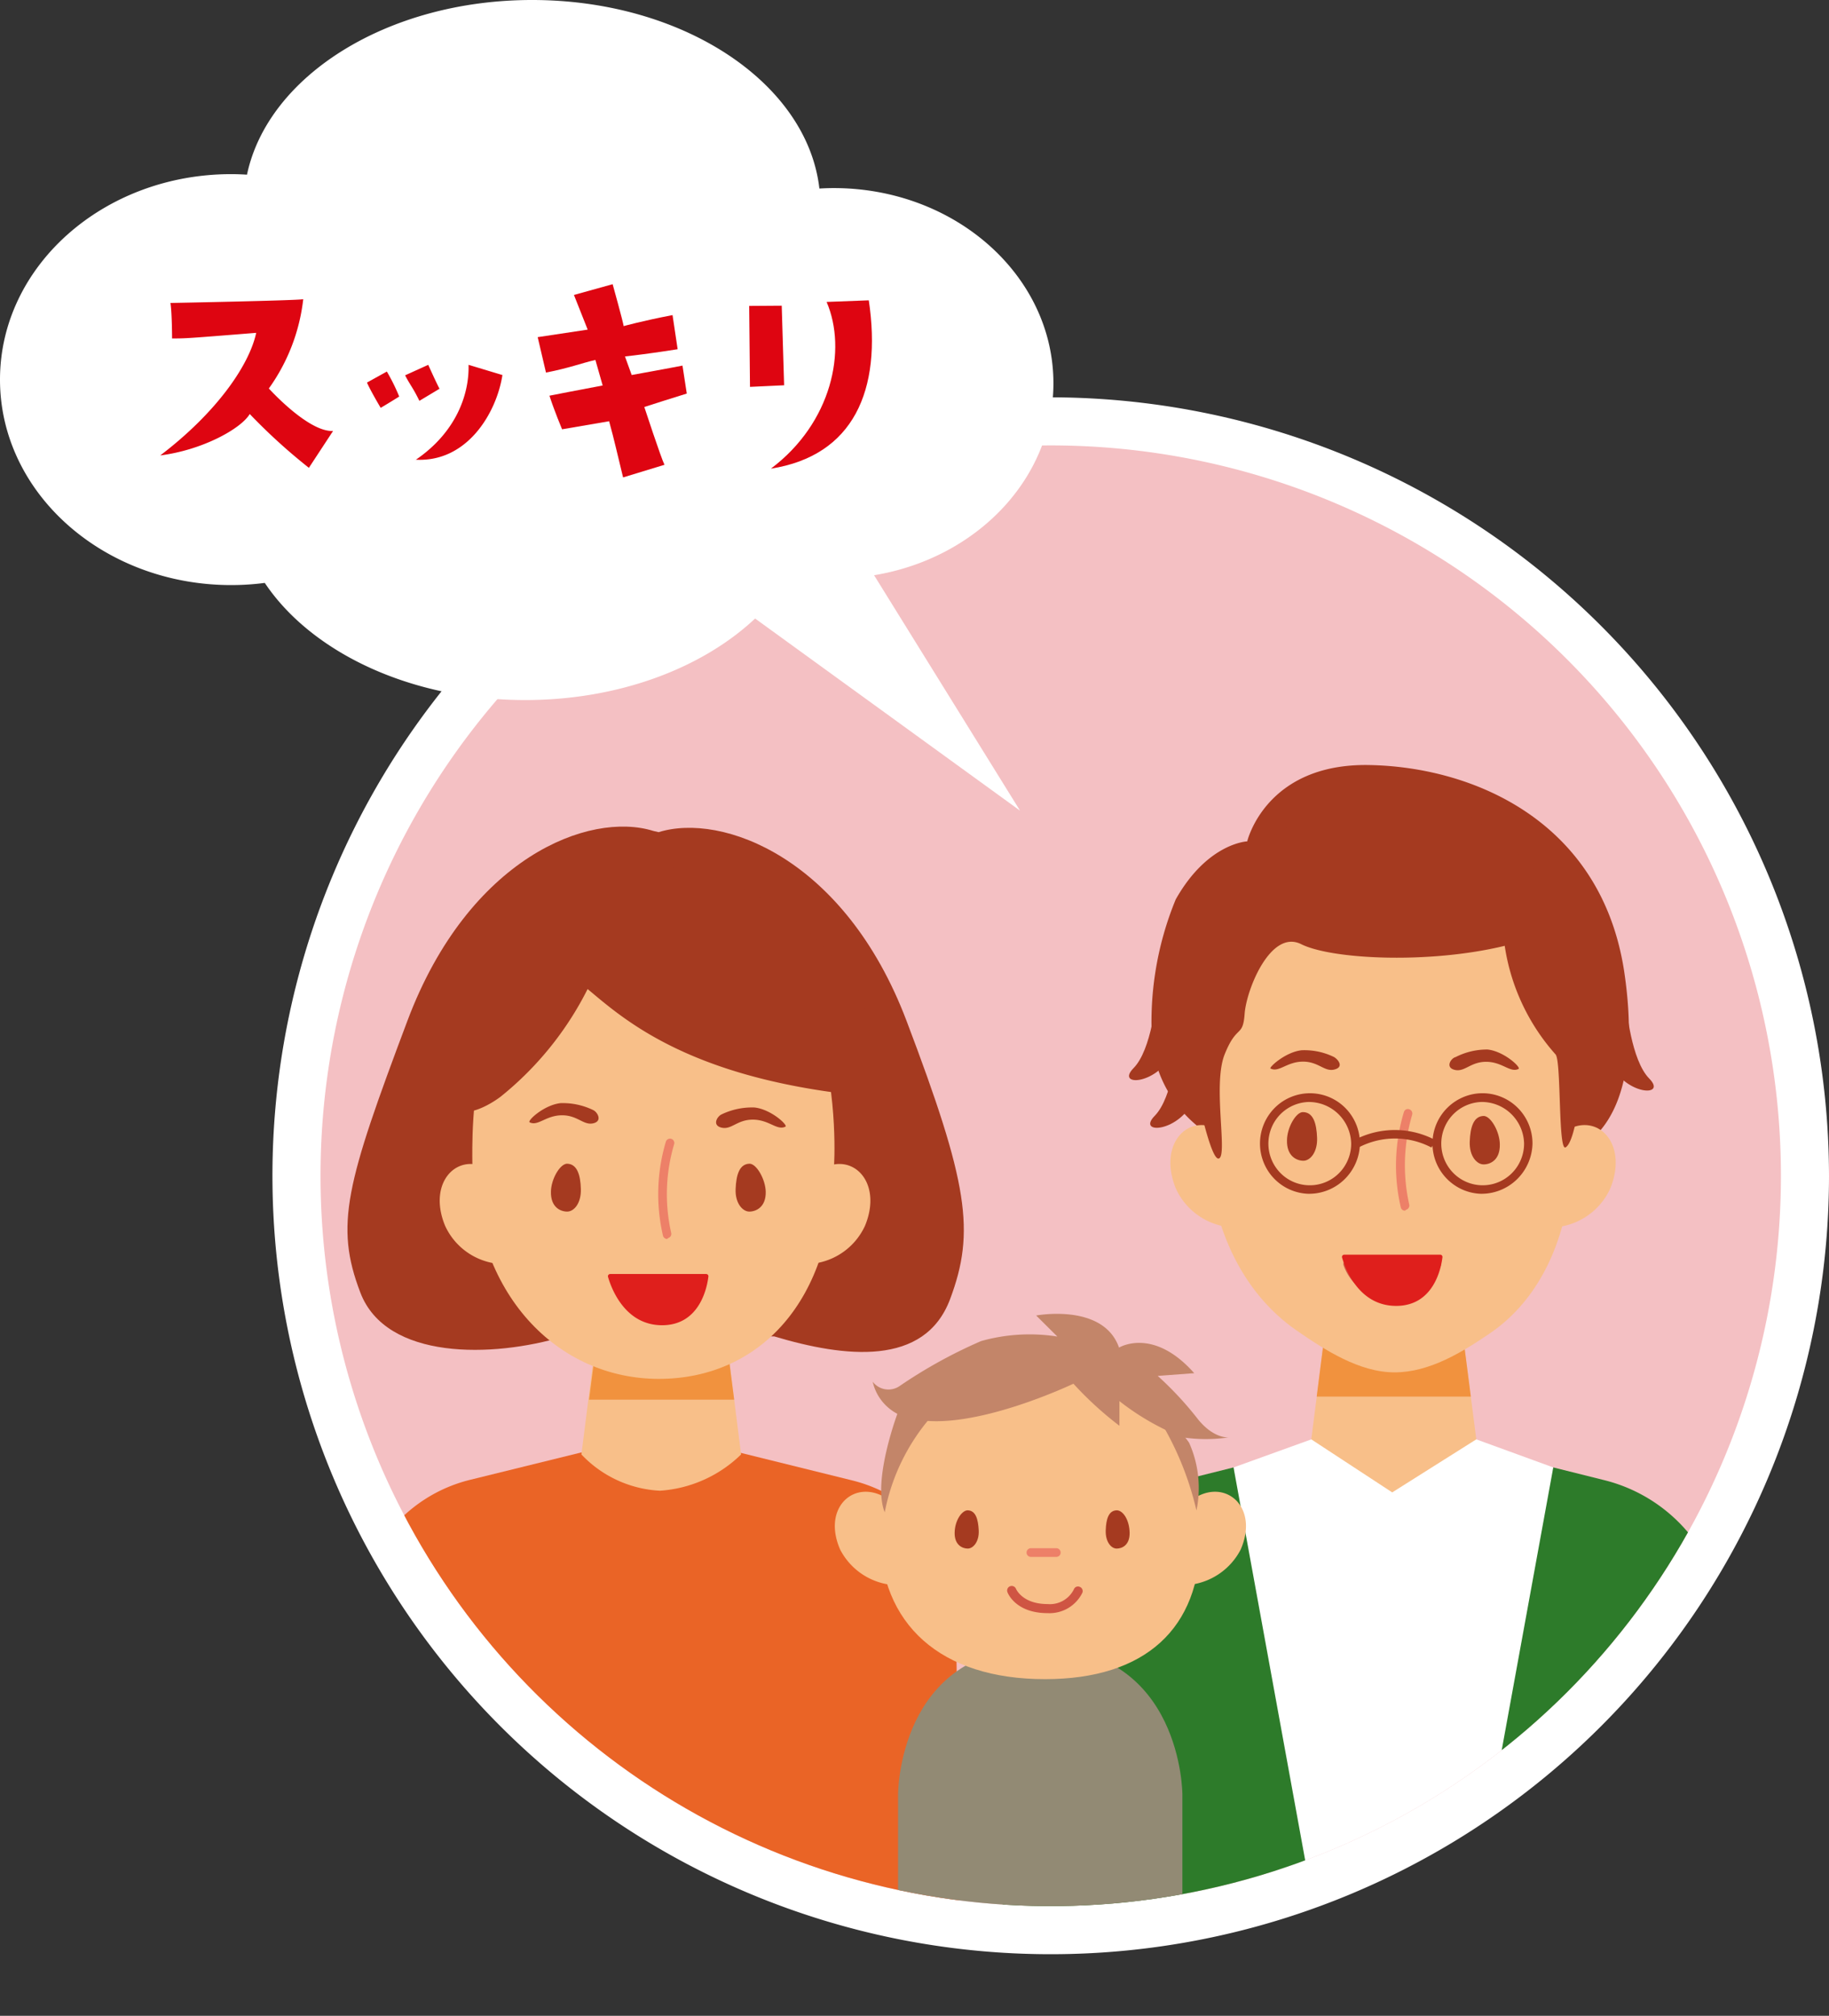 <svg id="kv_refresh_01" xmlns="http://www.w3.org/2000/svg" xmlns:xlink="http://www.w3.org/1999/xlink" width="228.25" height="251.509" viewBox="0 0 228.25 251.509">
  <rect x="0" y="0" width="228.25" height="251.509" fill="#333333" stroke="none"/>
  <defs>
    <clipPath id="clip-path">
      <rect id="長方形_37" data-name="長方形 37" width="194.25" height="201.936" fill="none"/>
    </clipPath>
    <clipPath id="clip-path-2">
      <path id="パス_172" data-name="パス 172" d="M6,97.125A91.125,91.125,0,1,0,97.125,6,91.125,91.125,0,0,0,6,97.125" fill="none"/>
    </clipPath>
    <clipPath id="clip-path-3">
      <rect id="長方形_41" data-name="長方形 41" width="131.462" height="101.145" transform="translate(0 0)" fill="none"/>
    </clipPath>
    <clipPath id="clip-path-4">
      <rect id="長方形_42" data-name="長方形 42" width="88.814" height="24.114" transform="translate(0 0)" fill="none"/>
    </clipPath>
  </defs>
  <g id="グループ_20" data-name="グループ 20" transform="translate(34 49.573)">
    <g id="グループ_19" data-name="グループ 19" clip-path="url(#clip-path)">
      <path id="パス_122" data-name="パス 122" d="M97.125,191.25A94.125,94.125,0,1,1,191.25,97.125,94.232,94.232,0,0,1,97.125,191.25" fill="#f4c0c3"/>
      <path id="パス_123" data-name="パス 123" d="M97.125,6A91.125,91.125,0,1,1,6,97.125,91.125,91.125,0,0,1,97.125,6m0-6A97.125,97.125,0,1,0,194.25,97.125,97.235,97.235,0,0,0,97.125,0" fill="#fff"/>
    </g>
  </g>
  <g id="グループ_22" data-name="グループ 22" transform="translate(34 49.573)">
    <g id="グループ_21" data-name="グループ 21" clip-path="url(#clip-path-2)">
      <path id="パス_124" data-name="パス 124" d="M119.941,133.516l9.7-3.5h20.6l9.6,3.5-7.514,68.42H127.313Z" fill="#fff"/>
      <path id="パス_125" data-name="パス 125" d="M116.641,91.815a15.745,15.745,0,0,1-6.828-10.854,40.138,40.138,0,0,1,2.913-18.32c3.982-7.053,8.921-7.237,8.921-7.237s2.277-9.732,15.16-9.526,28.927,6.87,31.864,25.625c3.118,20.61-6.829,22.6-6.829,22.6Z" fill="#a53a20"/>
      <path id="パス_126" data-name="パス 126" d="M150.235,130.012l-10.493,6.618-10.1-6.618.683-5.336L131.8,113.02H148.05l1.5,11.656Z" fill="#f8bf89"/>
      <path id="パス_127" data-name="パス 127" d="M149.552,124.676H130.319l1.48-11.656H148.05Z" fill="#f1923e"/>
      <path id="パス_128" data-name="パス 128" d="M118.825,103.448a8.317,8.317,0,0,1-6.1-4.763c-2.276-5.656,1.707-9.618,5.645-7.122" fill="#f8bf89"/>
      <path id="パス_129" data-name="パス 129" d="M160.864,103.448a8.317,8.317,0,0,0,6.1-4.763c2.276-5.656-1.685-9.618-5.645-7.122" fill="#f8bf89"/>
      <path id="パス_130" data-name="パス 130" d="M162.275,93.075c0,11.335-4.051,19.465-10.4,23.747-3.369,2.29-7.466,4.832-11.836,4.832s-8.649-2.748-12.291-5.267c-6.577-4.58-11.107-13.076-11.107-24.571,0-4.809-.227-33.343,23.444-33.159,24.513.183,22.191,34.418,22.191,34.418" fill="#f8bf89"/>
      <path id="パス_131" data-name="パス 131" d="M128.59,89.182c1.3,0,1.707,1.4,1.775,3.206s-.865,2.863-1.707,2.863-2.094-.573-2.048-2.542c0-1.58,1.115-3.527,1.98-3.527" fill="#a53a20"/>
      <path id="パス_132" data-name="パス 132" d="M151.191,89.662c-1.3,0-1.707,1.4-1.775,3.206s.887,2.84,1.73,2.84,2.071-.55,2.025-2.519c-.023-1.558-1.092-3.458-1.98-3.527" fill="#a53a20"/>
      <path id="パス_133" data-name="パス 133" d="M141.335,101.479a.521.521,0,0,1-.335-.112.527.527,0,0,1-.189-.3,23.049,23.049,0,0,1,.387-11.885.509.509,0,0,1,.1-.195.5.5,0,0,1,.167-.136.49.49,0,0,1,.209-.053.511.511,0,0,1,.211.04.546.546,0,0,1,.31.274.553.553,0,0,1,.032.413,22.356,22.356,0,0,0-.364,11.175.559.559,0,0,1-.059.412.546.546,0,0,1-.328.252Z" fill="#ed8068"/>
      <path id="パス_134" data-name="パス 134" d="M147.663,82.312a8.606,8.606,0,0,1,3.983-.939c2.094.229,4.256,2.29,3.847,2.427-1.024.5-2-.87-3.983-.893s-2.709,1.306-3.961,1.008-.455-1.488.114-1.6" fill="#a53a20"/>
      <path id="パス_135" data-name="パス 135" d="M132.482,82.312a8.4,8.4,0,0,0-4.051-.847c-2.094.229-4.256,2.29-3.847,2.29,1.024.5,2-.848,3.983-.87s2.709,1.305,3.961.984.432-1.282-.046-1.557" fill="#a53a20"/>
      <path id="パス_136" data-name="パス 136" d="M114.592,83.182s2.276,11.977,3.482,11.794-.774-9.16.751-12.985,2.276-2.038,2.5-5.084,3.255-10.579,7.056-8.679,15.932,2.5,25.4.207a26.151,26.151,0,0,0,6.35,13.556c.728.848.3,12.16,1.252,11.588s1.616-4.58,2-8.084,3.254-17.335-5.918-26.564c-5.3-5.336-10.607-9.915-18.368-8.381s-25.082.985-24.513,32.632" fill="#a53a20"/>
      <path id="パス_137" data-name="パス 137" d="M110.313,74.526c0,.366-.592,6.87-2.845,9.16s2.731,2.152,4.757-1.672-1.912-7.625-1.912-7.488" fill="#a53a20"/>
      <path id="パス_138" data-name="パス 138" d="M112.953,80.48c0,.366-.592,6.87-2.845,9.16s2.731,2.13,4.734-1.672-1.889-7.6-1.889-7.488" fill="#a53a20"/>
      <path id="パス_139" data-name="パス 139" d="M168.967,75.831c0,.366.592,6.87,2.845,9.16s-2.731,2.129-4.757-1.672,1.912-7.6,1.912-7.488" fill="#a53a20"/>
      <path id="パス_140" data-name="パス 140" d="M140.265,112.608a6.507,6.507,0,0,1-6.555-4.213.536.536,0,0,1,0-.481.7.7,0,0,1,.455-.206h11.176a.584.584,0,0,1,.432.229.528.528,0,0,1,0,.481,6.117,6.117,0,0,1-2.1,2.959,6.051,6.051,0,0,1-3.4,1.231m-5.212-3.824a5.591,5.591,0,0,0,5.212,2.748,4.773,4.773,0,0,0,4.325-2.634Z" fill="#cf5543"/>
      <path id="パス_141" data-name="パス 141" d="M129.227,99.372a6.238,6.238,0,0,1-5.582-4.048,6.3,6.3,0,0,1,1.518-6.753,6.216,6.216,0,0,1,9.526,1.085,6.3,6.3,0,0,1,1.025,3.464,6.4,6.4,0,0,1-1.956,4.478,6.324,6.324,0,0,1-4.531,1.774m0-11.45a5.167,5.167,0,0,0-4.608,3.363,5.221,5.221,0,0,0,1.262,5.584,5.149,5.149,0,0,0,7.883-.886,5.224,5.224,0,0,0,.857-2.863,5.307,5.307,0,0,0-3.364-4.838,5.258,5.258,0,0,0-2.03-.36" fill="#a53a20"/>
      <path id="パス_142" data-name="パス 142" d="M150.781,99.372a6.207,6.207,0,0,1-3.4-1.169,6.281,6.281,0,0,1,2.509-11.274,6.22,6.22,0,0,1,6.332,2.724,6.3,6.3,0,0,1,1.026,3.467,6.43,6.43,0,0,1-1.954,4.463,6.351,6.351,0,0,1-4.51,1.789m0-11.45A5.17,5.17,0,0,0,146.19,91.3a5.22,5.22,0,0,0,1.275,5.577,5.15,5.15,0,0,0,7.877-.9,5.221,5.221,0,0,0,.856-2.86,5.319,5.319,0,0,0-1.635-3.731,5.262,5.262,0,0,0-3.782-1.467" fill="#a53a20"/>
      <path id="パス_143" data-name="パス 143" d="M144.636,93.6a9.779,9.779,0,0,0-9.1,0l-.592-.893a10.817,10.817,0,0,1,10.242,0Z" fill="#a53a20"/>
      <path id="パス_144" data-name="パス 144" d="M132.419,201.936H88.144l11.585-53.9a10.123,10.123,0,0,1,.842-2.542,19.937,19.937,0,0,1,13.042-10.4l6.327-1.58Z" fill="#2d7b2a"/>
      <path id="パス_145" data-name="パス 145" d="M147.361,201.936h43.254l-10.564-53.9a10.083,10.083,0,0,0-.842-2.542,19.938,19.938,0,0,0-13.041-10.4l-6.328-1.58Z" fill="#2d7b2a"/>
      <path id="パス_146" data-name="パス 146" d="M133.762,106.971h11.962a.28.28,0,0,1,.287.312c-.153,1.282-1.044,6.078-5.78,6.078-4.684,0-6.364-4.691-6.749-6.035a.281.281,0,0,1,.28-.355" fill="#df1f1c"/>
      <path id="パス_147" data-name="パス 147" d="M62.608,117.163c8.837,2.648,18.79,3.8,21.956-4.639S86.841,98.11,79.12,77.766,56.094,51.788,48.191,54.255L47.53,54.1c-7.994-2.489-23.026,3.327-30.679,23.67s-9.11,25.5-5.876,33.943,16.513,8.124,25.327,5.477Z" fill="#a53a20"/>
      <path id="パス_148" data-name="パス 148" d="M27.556,108.021a8.192,8.192,0,0,1-6.013-4.662c-2.277-5.521,1.686-9.391,5.58-6.969" fill="#f8bf89"/>
      <path id="パス_149" data-name="パス 149" d="M67.915,108.021a8.213,8.213,0,0,0,6.036-4.662c2.277-5.521-1.686-9.391-5.581-6.969" fill="#f8bf89"/>
      <path id="パス_150" data-name="パス 150" d="M85.2,146.942a9,9,0,0,0-.752-2.263,18.653,18.653,0,0,0-12.116-9.549l-23.345-5.771v-.294h-.98v.249l-23.345,5.748a18.658,18.658,0,0,0-12.117,9.549,9,9,0,0,0-.751,2.263L3.187,201.936H86.068Z" fill="#ea6426"/>
      <path id="パス_151" data-name="パス 151" d="M58.486,131.894a16,16,0,0,1-10.135,4.526,14.484,14.484,0,0,1-9.794-4.526l2.1-16.564H56.391Z" fill="#f8bf89"/>
      <path id="パス_152" data-name="パス 152" d="M57.62,125.06H39.513L40.9,114.221H56.231Z" fill="#f1923e"/>
      <path id="パス_153" data-name="パス 153" d="M70.082,95.923c0,16.9-9.406,26.544-21.865,26.544S24.94,112.148,24.94,94.678c0-4.684-.2-32.517,23.186-32.359,24.234.181,21.956,33.6,21.956,33.6" fill="#f8bf89"/>
      <path id="パス_154" data-name="パス 154" d="M72.037,86.976c-20.681-2.4-28.47-9.64-32.706-13.147a40.6,40.6,0,0,1-10.819,13.4s-7.47,5.906-7.743-2.829a24.619,24.619,0,0,1,4.739-15.715,24.892,24.892,0,0,1,13.6-9.312C53.156,55.5,65.592,63.6,71.673,71.9a12.114,12.114,0,0,1,.364,15.071" fill="#a53a20"/>
      <path id="パス_155" data-name="パス 155" d="M36.735,95.62c1.275,0,1.708,1.38,1.754,3.168s-.866,2.806-1.708,2.806-2.073-.543-2.027-2.489c.022-1.539,1.093-3.417,1.981-3.485" fill="#a53a20"/>
      <path id="パス_156" data-name="パス 156" d="M59.579,95.62c-1.3,0-1.708,1.38-1.777,3.168s.889,2.806,1.709,2.806,2.095-.543,2.049-2.489c-.045-1.539-1.116-3.417-1.981-3.485" fill="#a53a20"/>
      <path id="パス_157" data-name="パス 157" d="M49.262,105.011a.544.544,0,0,1-.524-.407A22.912,22.912,0,0,1,49.1,92.859a.542.542,0,0,1,.272-.308.552.552,0,0,1,.411-.031.543.543,0,0,1,.342.679,21.874,21.874,0,0,0-.365,11.043.535.535,0,0,1-.059.406.543.543,0,0,1-.328.25Z" fill="#ed8068"/>
      <path id="パス_158" data-name="パス 158" d="M56.1,89.442a8.805,8.805,0,0,1,4.053-.837c2.1.226,4.26,2.263,3.85,2.4-1.048.5-2.005-.86-4.009-.882s-2.688,1.29-3.94,1-.523-1.471.046-1.675" fill="#a53a20"/>
      <path id="パス_159" data-name="パス 159" d="M40.015,88.922a8.7,8.7,0,0,0-4.054-.86c-2.1.226-4.259,2.263-3.849,2.4,1.025.5,2-.86,3.985-.883s2.711,1.29,3.941,1,.455-1.471-.023-1.652" fill="#a53a20"/>
      <path id="パス_160" data-name="パス 160" d="M42.156,109.383H54.118a.28.28,0,0,1,.287.312c-.153,1.282-1.044,6.078-5.78,6.078-4.684,0-6.364-4.691-6.749-6.035a.281.281,0,0,1,.28-.355" fill="#df1f1c"/>
      <path id="パス_161" data-name="パス 161" d="M95.929,155.948h-.251c-17.651.181-17.605,18.375-17.605,18.375v27.613h35.484V174.323s0-18.1-17.628-18.375" fill="#928a74"/>
      <path id="パス_162" data-name="パス 162" d="M114.788,148.119a8.243,8.243,0,0,0,6.036-4.345c2.277-5.182-1.686-8.8-5.581-6.539" fill="#f8bf89"/>
      <path id="パス_163" data-name="パス 163" d="M76.889,148.119a8.243,8.243,0,0,1-6.036-4.345c-2.277-5.182,1.663-8.8,5.58-6.539" fill="#f8bf89"/>
      <path id="パス_164" data-name="パス 164" d="M115.79,142.439c0,11.133-6.833,17.492-19.382,17.492-12.982,0-20.635-6.789-20.635-18.307,0-3.1-.205-21.452,20.5-21.339,21.546.136,19.519,22.154,19.519,22.154" fill="#f8bf89"/>
      <path id="パス_165" data-name="パス 165" d="M96.726,151.694c-4.009,0-4.988-2.534-5.011-2.648a.566.566,0,0,1,.347-.709.574.574,0,0,1,.429.017.567.567,0,0,1,.3.308s.774,1.9,3.94,1.9a3.333,3.333,0,0,0,3.28-1.833.536.536,0,0,1,.115-.188.547.547,0,0,1,.614-.129.569.569,0,0,1,.321.292.563.563,0,0,1,.02.432,4.558,4.558,0,0,1-4.35,2.557" fill="#cf5543"/>
      <path id="パス_166" data-name="パス 166" d="M86.728,138.864c1.025,0,1.344,1.086,1.412,2.512s-.706,2.263-1.366,2.263-1.663-.43-1.64-1.969.888-2.761,1.594-2.806" fill="#a53a20"/>
      <path id="パス_167" data-name="パス 167" d="M105.4,138.864c-1.048,0-1.367,1.086-1.412,2.512s.683,2.263,1.366,2.263,1.64-.43,1.617-1.969-.774-2.761-1.571-2.806" fill="#a53a20"/>
      <path id="パス_168" data-name="パス 168" d="M97.82,144.679H94.654a.546.546,0,0,1-.386-.159.541.541,0,0,1,0-.768.546.546,0,0,1,.386-.159H97.82a.543.543,0,1,1,0,1.086" fill="#ed8068"/>
      <path id="パス_169" data-name="パス 169" d="M80.077,127.481a6.078,6.078,0,0,1-3.329-1.516,6,6,0,0,1-1.841-3.146,2.469,2.469,0,0,0,3.325.566,60.679,60.679,0,0,1,10.2-5.634,22.3,22.3,0,0,1,9.52-.566l-2.642-2.625s8.382-1.584,10.34,4.005c0,0,4.237-2.625,9.384,3.191l-4.555.339a42.61,42.61,0,0,1,4.828,5.16c2.073,2.738,4.031,2.512,4.031,2.512a19.64,19.64,0,0,1-5.739,0,31.345,31.345,0,0,1-7.9-4.526v3.077a43.411,43.411,0,0,1-5.74-5.25s-12.549,6-19.883,4.413" fill="#c38569"/>
      <path id="パス_170" data-name="パス 170" d="M78.119,126.463s-3.325,8.667-1.708,12.65a25.527,25.527,0,0,1,5.739-11.858Z" fill="#c38569"/>
      <path id="パス_171" data-name="パス 171" d="M110.574,127.368a38.316,38.316,0,0,1,4.737,11.518,13.806,13.806,0,0,0-.911-8.44,8.186,8.186,0,0,0-3.826-3.078" fill="#c38569"/>
    </g>
  </g>
  <g id="吹き出し" clip-path="url(#clip-path-3)">
    <path id="パス_312" data-name="パス 312" d="M109.081,71.77c12.736-2.1,22.381-12.02,22.381-23.943,0-13.454-12.278-24.361-27.423-24.361-.6,0-1.194.023-1.784.057C100.743,10.354,85.275,0,66.4,0,48.364,0,33.427,9.458,30.823,21.793c-.649-.039-1.3-.066-1.961-.066C12.922,21.727,0,33.206,0,47.366S12.922,73,28.862,73a32.671,32.671,0,0,0,4.18-.272C38.829,81.374,51.2,87.345,65.534,87.345c11.719,0,22.126-3.994,28.7-10.174l33.063,23.974Z" fill="#fff"/>
  </g>
  <g id="スッキリ" transform="translate(20 35.458)" clip-path="url(#clip-path-4)">
    <path id="パス_313" data-name="パス 313" d="M11.973,6.07c-8.753.7-8.753.7-10.5.7,0,0,0-3.052-.2-4.427,0,0,15.663-.3,16.569-.469A23.652,23.652,0,0,1,13.55,13.012s4.93,5.467,8.015,5.3l-3.018,4.6A72.564,72.564,0,0,1,11.168,16.2C10.061,18.044,5.265,20.693,0,21.364,7.01,16.031,11.1,10.129,11.973,6.07" fill="#de0511"/>
    <path id="パス_314" data-name="パス 314" d="M29.82,14.018s-1.442.906-2.314,1.409c0,0-1.274-2.146-1.71-3.152L28.277,10.9a24.274,24.274,0,0,1,1.543,3.118m3.622-3.957s1.04,2.315,1.409,2.985l-2.515,1.509c-.771-1.61-1.207-2.046-1.778-3.186ZM31.833,21.967v-.033c.033.033.033.033,0,.033M31.9,21.9c4.963-3.387,6.674-8.083,6.573-11.839L42.7,11.336c-.737,4.728-4.393,10.9-10.8,10.564" fill="#de0511"/>
    <path id="パス_315" data-name="パス 315" d="M48.137,11.034,47.1,6.607s3.589-.537,6.239-.939L51.625,1.342,56.455,0s1.307,4.7,1.375,5.231c0,0,2.247-.636,6.1-1.375l.637,4.26s-3.555.57-6.574.9l.839,2.315s4.829-.872,6.339-1.174l.536,3.488c-2.716.838-3.387,1.073-5.3,1.677,0,0,2.079,6.339,2.516,7.211l-5.166,1.576c-.771-3.119-1.039-4.461-1.743-7.01l-5.87,1.006s-.972-2.313-1.576-4.192c0,0,3.924-.771,6.641-1.275l-.906-3.185c-1.744.4-3.253,1.006-6.171,1.576" fill="#de0511"/>
    <path id="パス_316" data-name="パス 316" d="M77.555,2.683l.3,9.928-4.26.2-.1-10.1ZM76.213,23.008c7.58-5.7,9.525-14.791,6.943-20.795l5.265-.2c1.677,11.269-1.945,19.386-12.208,21" fill="#de0511"/>
  </g>
</svg>
